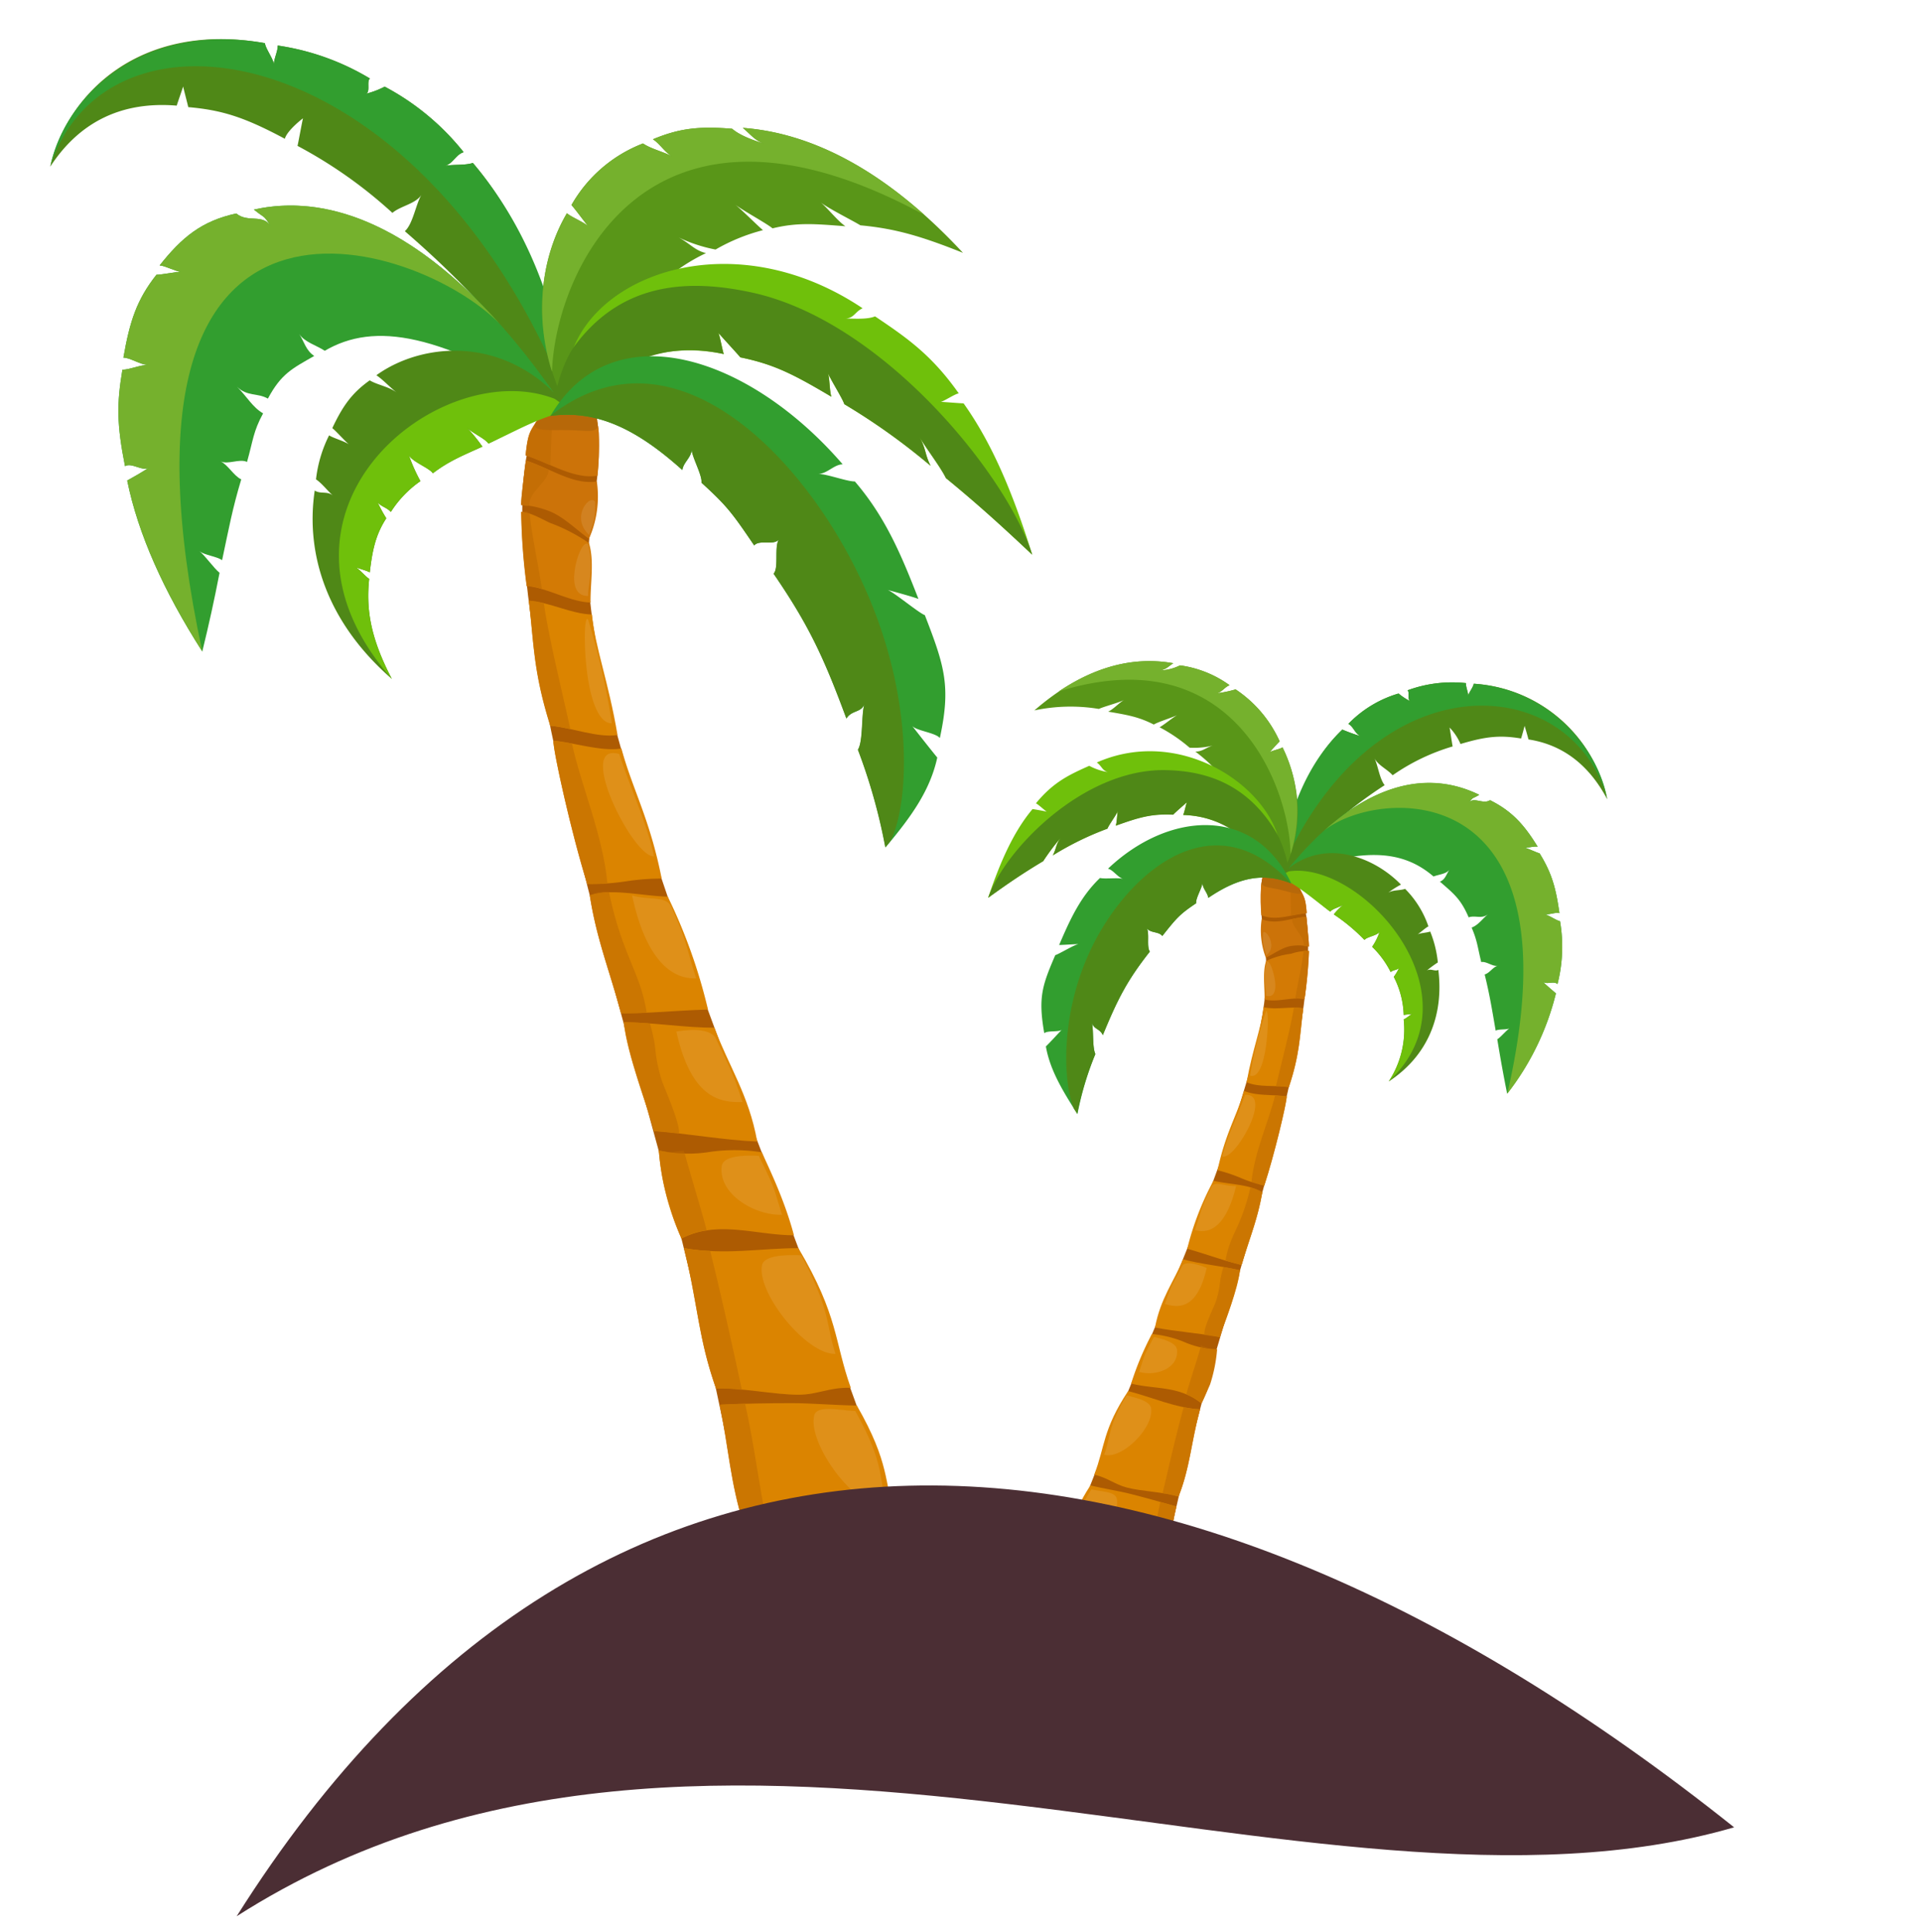 <?xml version="1.0" encoding="UTF-8"?> <svg xmlns="http://www.w3.org/2000/svg" viewBox="0 0 349 351"><defs><style>.cls-1{fill:#fff;}.cls-2{fill:#ad5b02;}.cls-3{fill:#db8400;}.cls-4{fill:#df9019;}.cls-5{fill:#cc7309;}.cls-6{fill:#d37a05;}.cls-7{fill:#b56201;}.cls-8{fill:#cb7601;}.cls-9{fill:#ddb480;}.cls-10{fill:#c46e05;}.cls-11{fill:#c77103;}.cls-12{fill:#4f8817;}.cls-13{fill:#45c43f;}.cls-14{fill:#b76809;}.cls-15{fill:#329e2f;}.cls-16{fill:#75b12d;}.cls-17{fill:#599618;}.cls-18{fill:#6fc00b;}.cls-19{fill:#d7871e;}.cls-20{fill:#d18121;}.cls-21{fill:#4b2e34;fill-rule:evenodd;}</style></defs><g id="Layer_2" data-name="Layer 2"><g id="Layer_1-2" data-name="Layer 1"><rect class="cls-1" width="349" height="351"></rect><g id="Layer_1-3" data-name="Layer_1"><g id="_2506351582672" data-name=" 2506351582672"><path class="cls-2" d="M222.25,241c-6.21,20.69-9,35-12.54,50.92-.29,1.42-.12,3.06-.93,4.31-2.2,3.33-19.32-1.53-18.69-4.75.24-1.09,1-2.83,1.92-5.4,2.61-7.42,7.78-21.28,16.89-42.78,29.25-69.09,19.38-66.25,20.2-82.19.23-4.58,5-4,6.61-.55C241.81,173.52,232.58,206.59,222.25,241Z"></path><path class="cls-3" d="M233.74,199.17c-2.5-.38-5.46-.06-7.72-1-1.33,4.58-3.37,7.59-4.82,14.41a28.4,28.4,0,0,1,4,1.31,25.16,25.16,0,0,0,4.47,1.47C231.48,209.86,233.74,200.37,233.74,199.17Z"></path><path class="cls-3" d="M234.15,197.48c2-5.9,2-9.34,2.61-14.3-2.32-.44-4.82.33-7.2-.22-.41,3.87-2,7.53-3.08,13.64C228.75,197.58,231.65,197.09,234.15,197.48Z"></path><path class="cls-3" d="M225.56,229.78c1.5-5,2.9-8.24,3.77-13.2-2.44-1.48-6-1.42-8.88-2.08a52.59,52.59,0,0,0-4.76,12.34C219,227.76,222.25,229,225.56,229.78Z"></path><path class="cls-3" d="M205.36,271.37c-2.15-.55-4.76-.93-7.26-1.53-3.94,6-3.25,8.35-4.52,11.89,5.8,1.7,11.26,4.21,17.12,5.68,1.62-4.75,1.85-8.89,3-13.75C210.87,272.84,208.14,272.08,205.36,271.37Z"></path><path class="cls-4" d="M194.45,281.24h-.06c1.22-3.33.23-5,3.89-10.69.93.22,2.09.32,3,.54s1.5.55,1.62,1.2C203.56,275.84,198.16,282.23,194.45,281.24Z"></path><path class="cls-3" d="M214.12,271.86c2.15-5.57,2.15-9.23,3.89-15.83-4.7-.33-8.71-2.24-13.06-3.33-4.64,7-4.18,10.1-6.15,15.17,2.5.6,3.77,1.8,5.92,2.35C207.45,270.93,211.34,271,214.12,271.86Z"></path><path class="cls-3" d="M192.76,283.86c-3.13,3.55-3.07,5.46-3.6,6.93-1.5,4.59,18.06,9.12,19.62,5.46,2-4.91,1.92-5.67,1.4-7.2C204.26,287.63,198.57,285.55,192.76,283.86Z"></path><path class="cls-4" d="M190.33,292.1c-.29-.11-.41-.43-.18-1.09a11.2,11.2,0,0,1,3.37-6.16C198.34,286.21,191.78,292.49,190.33,292.1Z"></path><path class="cls-3" d="M221,245.12a16.33,16.33,0,0,1-5.92-1.37,20.64,20.64,0,0,0-5.81-1.42,54.09,54.09,0,0,0-3.77,9c4.3,1.09,8.71.33,12.77,3.6A26.65,26.65,0,0,0,221,245.12Z"></path><path class="cls-3" d="M221.55,243.1c1.16-3.77,3.25-8.46,3.72-12.34-3.37-.81-7-1.09-10.34-2-1.68,4.09-4.06,7-5.1,12.39,3.94.76,7.95,1,11.84,1.74.06-.38,0-.16-.06.11S221.43,243.48,221.55,243.1Z"></path><path class="cls-5" d="M237.4,165.88c-.24-3.17-.58-2.95-1.69-5.3-1.62-3.49-6.38-4-6.61.55a37.47,37.47,0,0,0,.05,5.13C231.88,167.35,234.44,166.15,237.4,165.88Z"></path><path class="cls-6" d="M237,181.49a78.17,78.17,0,0,0,.81-8.74,9.48,9.48,0,0,0-3.25.5,15,15,0,0,0-4.53,1.31c-.69,2-.23,4.8-.29,7C232.11,182.14,234.61,181.05,237,181.49Z"></path><path class="cls-5" d="M237.8,171.94c0-1.15-.4-4.42-.46-5.41-2.9.22-5.4,1.53-8.13.44a14,14,0,0,0,.76,7c1.56-.76,3-1.86,4.58-2.13A9.1,9.1,0,0,1,237.8,171.94Z"></path><path class="cls-7" d="M228.46,215.1a9.19,9.19,0,0,0-1.1-.38v-.05l1.56.49c.23.05.47.11.76.16h0Zm3.31-16.1a12,12,0,0,1,2,.17Z"></path><path class="cls-8" d="M228.92,215.16l-1.56-.49c.58-5.52,3.07-10.75,4.29-15.67h.12l2,.17h0c0,1.2-2.26,10.69-4.06,16.15C229.39,215.27,229.15,215.21,228.92,215.16Z"></path><path class="cls-7" d="M231.82,197.31Zm3.25-14.3a3.55,3.55,0,0,1,1.69.17h0A8.35,8.35,0,0,0,235.07,183Z"></path><path class="cls-8" d="M231.82,197.31c1.16-5,2.5-9.88,3.25-14.3h0a8.35,8.35,0,0,1,1.69.17h0c-.64,5-.64,8.4-2.61,14.3h0a8.28,8.28,0,0,0-2-.17Z"></path><path class="cls-7" d="M224.86,229.62c-.7-.22-1.22-.33-2-.6.75.27,1.51.43,2.26.65.12.06.29.06.41.11h0Zm4.47-13a8.91,8.91,0,0,0-2.15-.88v0a2.65,2.65,0,0,1,.52.11A4.37,4.37,0,0,1,229.33,216.58Z"></path><path class="cls-8" d="M225.15,229.67c-.75-.22-1.51-.38-2.26-.65a.45.45,0,0,1-.24-.06c.82-4.8,2.79-5.84,4.53-13.26a8.91,8.91,0,0,1,2.15.88h0c-.87,5-2.27,8.18-3.77,13.2h0C225.44,229.73,225.27,229.73,225.15,229.67Z"></path><path class="cls-7" d="M209.71,287.14c-.46-.11-.81-.22-1.57-.44l2.27.66c.11,0,.23.05.29.05h0C210.29,287.3,210,287.25,209.71,287.14Z"></path><path class="cls-8" d="M210.41,287.36l-2.27-.66h0c1-4.58,1.62-9.22,2.67-13.86l2.9.82c-1.11,4.86-1.34,9-3,13.75C210.64,287.41,210.52,287.36,210.41,287.36Z"></path><path class="cls-7" d="M211.22,271.31v-.05a16.44,16.44,0,0,1,2.38.49h0A19,19,0,0,0,211.22,271.31Zm3.83-15.72h0c.06,0,.06.06.12.06S215.11,255.59,215.05,255.59Z"></path><path class="cls-8" d="M211.22,271.26c1.16-5,2.32-10.1,3.83-15.67.06,0,.06.06.12.06A21.91,21.91,0,0,0,218,256c-1.57,6.06-1.74,9.61-3.37,14.46-.17.44-.34.93-.52,1.37h0c-.17-.06-.35-.06-.46-.11h-.06A16.44,16.44,0,0,0,211.22,271.26Z"></path><path class="cls-9" d="M237.28,165.88Z"></path><path class="cls-7" d="M234.61,166.31c.87-.16,1.74-.32,2.67-.43h0C236.47,166,235.36,166.21,234.61,166.31Z"></path><path class="cls-9" d="M235.71,160.58v0Z"></path><path class="cls-7" d="M235.71,160.58v-.05h0v.05Z"></path><path class="cls-10" d="M234.55,166.37c-.06-3,0-5.73-.64-7.91a5.42,5.42,0,0,1,1.8,2.07h0v.05h0c1.11,2.35,1.45,2.13,1.69,5.3h-.12c-.93.11-1.8.27-2.67.43Z"></path><path class="cls-9" d="M208.55,296.63v0Zm0-.05c.06-.06.17-.17.17-.27C208.72,296.41,208.61,296.52,208.55,296.58Zm.17-.27a.06.06,0,0,0,.06-.06A.06.06,0,0,1,208.72,296.31Z"></path><path class="cls-8" d="M204.43,297.56a2,2,0,0,0,.17-.38c.7-3.11,2.56-5.79,3.2-8.73.63.16.92.27,1.21.32s.58.17,1.17.28c.4,1.14.58,1.85-.24,4.14a29.68,29.68,0,0,1-1.16,3.06h0a.06.06,0,0,1-.06.06h0c0,.1-.11.21-.17.27h0v.05h-.06C207.85,297.34,206.34,297.62,204.43,297.56Z"></path><path class="cls-7" d="M215.51,253.3h0Z"></path><path class="cls-7" d="M218.07,244.73a.65.65,0,0,0,.11-.32,15.32,15.32,0,0,0,1.69.54,3.38,3.38,0,0,0,1.16.17h0A12,12,0,0,1,218.07,244.73Z"></path><path class="cls-8" d="M218.3,254.94h0a8.48,8.48,0,0,0-2.79-1.64h0c.75-2.67,1.8-5.67,2.61-8.57a12,12,0,0,0,3,.39h0a27.66,27.66,0,0,1-1.28,6.38C219.29,252.76,218.82,253.85,218.3,254.94Z"></path><path class="cls-9" d="M222.31,240.81h0a68,68,0,0,0,2.84-9.28A65.52,65.52,0,0,1,222.31,240.81Zm2.84-9.28v0Zm0-.11v0Z"></path><path class="cls-7" d="M218.82,242.55v-.11c.93.17,1.86.28,2.79.44h0C220.45,242.72,220,242.72,218.82,242.55Zm2.79.33c.23-.66.46-1.36.7-2.07h0l-.7,2.12Zm1-12.66a26.33,26.33,0,0,1,2.67.54C224.4,230.55,223.47,230.38,222.6,230.22Z"></path><path class="cls-8" d="M218.82,242.44c-.23-1.2,1.86-5.29,2.09-6.05,1-3.33.41-2.95,1.34-6.23.11,0,.23.06.35.06.87.16,1.8.33,2.67.54h0a1.43,1.43,0,0,0-.06.5h-.06v.05h0v.05h0v.06h0v.05h0v.06h0a68,68,0,0,1-2.84,9.28c-.24.71-.47,1.41-.7,2.07C220.68,242.72,219.75,242.61,218.82,242.44Zm2.79.44h0v.05h0Z"></path><path class="cls-9" d="M237.69,172.75Z"></path><path class="cls-7" d="M236.82,172.75v-.1a1.83,1.83,0,0,1,.46-.11c.06,0,0,.05,0,.05a.3.3,0,0,0,.23.11.25.25,0,0,0,.18.05h0A5.06,5.06,0,0,0,236.82,172.75Z"></path><path class="cls-11" d="M235.31,181.38c.46-2.9,1.27-6,1.51-8.63a5.06,5.06,0,0,1,.87,0h.11a78.17,78.17,0,0,1-.81,8.74h0a2.94,2.94,0,0,0-1.68-.11Z"></path><path class="cls-9" d="M237.69,171.88h0c0,.06.05.06.11.06h0C237.74,171.94,237.69,171.94,237.69,171.88Z"></path><path class="cls-7" d="M237.22,172l-.35-.16c.29,0,.53,0,.82,0h0C237.16,171.83,237.34,172,237.22,172Z"></path><path class="cls-10" d="M236.87,171.83v-.06c.12-1.69-2.14-3.27-2.14-4.8a21.52,21.52,0,0,1,2.61-.44h0c.06,1,.46,4.26.46,5.41-.06,0-.11,0-.11-.06C237.4,171.88,237.16,171.83,236.87,171.83Z"></path><path class="cls-12" d="M166.65,285.55a.06.06,0,0,1-.06.06c0,.05.06.05.06.05Z"></path><path class="cls-13" d="M167,284.41c0-.06-.05-.11-.11-.22a10.7,10.7,0,0,1-.23,1.36A4.12,4.12,0,0,0,167,284.41Z"></path><path class="cls-14" d="M236.29,161.73c-1.62-3.44-6.85-6.11-7.08-1.47-.06.93,1.51.93,3.37,1.36C234.61,162.11,236.87,162.93,236.29,161.73Z"></path><path class="cls-12" d="M292,145.2a26.42,26.42,0,0,0-24.26-21c-.06.65-1,1.69-1,2.29.05-.6-.47-1.75-.41-2.4a23.51,23.51,0,0,0-10.62,1.31c.46.38-.12,1.63.52,2a12,12,0,0,1-2.15-1.42,20.86,20.86,0,0,0-9.11,5.51c1,.6,1.16,1.75,2.21,2.24a33.38,33.38,0,0,1-3.31-1.2c-5.81,5.57-9.29,13.92-11,26.9a79.9,79.9,0,0,1,18.69-16.8c-.93-1.15-1.22-3.61-1.86-4.92.64,1.31,2.32,2,3.31,3.12a37.58,37.58,0,0,1,10.91-5.24c-.06-.06-.52-3.39-.58-3.44a9.86,9.86,0,0,1,2,3c4.59-1.37,7.14-1.64,11-1,.06-.11.64-2.23.64-2.29s.7,2.35.7,2.46C283.83,135.26,288.65,138.87,292,145.2Z"></path><path class="cls-15" d="M282.67,180.45c-.76-.66-1.74-1.47-2.44-2.18.7.71,2-.17,2.73.49a27.45,27.45,0,0,0,.46-11.41c-.81-.22-2-1.09-2.9-1.31.87.22,2-.38,2.79-.16-.64-4.59-1.4-7.31-3.6-10.86-.58-.17-2.21-.93-2.79-1.09.58.16,1.86-.28,2.44-.11-2.44-4-4.7-6.5-8.65-8.46-1.33.82-3-.71-3.89.49.93-1.2.58-.65,1.92-1.47-10.28-5-23-1.75-35.93,15,14.57-5.78,22-5,27.63-.16.93-.38,2.32-.44,2.9-1.25-.58.81-.75,1.8-1.74,2.18,2.49,2.18,3.77,3.11,5.22,6.49,1.22-.43,2.38.38,3.54-.6-1.16,1-1.8,2-3,2.46,1.05,2.45,1.05,3.44,1.75,6.27.87-.21,2.14.88,3,.66-.87.22-1.51,1.36-2.38,1.58.93,3.82,1.28,6.06,2,10.21.63-.33,2-.11,2.55-.44-.58.33-1.68,1.69-2.26,2,.58,3.55,1.1,6.44,1.79,9.88A48.48,48.48,0,0,0,282.67,180.45Z"></path><path class="cls-15" d="M292,145.2c-1.45-8.52-9.92-20-24.26-21-.06.65-1,1.69-1,2.29.05-.6-.47-1.75-.41-2.4a23.51,23.51,0,0,0-10.62,1.31c.46.38-.12,1.63.52,2a12,12,0,0,1-2.15-1.42,20.86,20.86,0,0,0-9.11,5.51c1,.6,1.16,1.75,2.21,2.24a33.38,33.38,0,0,1-3.31-1.2c-5.81,5.57-10,14.08-11.73,27.07C248.89,118.84,285.74,121.89,292,145.2Z"></path><path class="cls-16" d="M282.67,180.45c-.76-.66-1.74-1.47-2.44-2.18.7.71,2-.17,2.73.49a27.45,27.45,0,0,0,.46-11.41c-.81-.22-2-1.09-2.9-1.31.87.22,2-.38,2.79-.16-.64-4.59-1.4-7.31-3.6-10.86-.58-.17-2.21-.93-2.79-1.09.58.16,1.86-.28,2.44-.11-2.44-4-4.7-6.5-8.65-8.46-1.33.82-3-.71-3.89.49.93-1.2.58-.65,1.92-1.47-8-3.93-17.53-3-28.15,6.49,9.34-7.58,46.78-10.91,33.25,47.81A48.48,48.48,0,0,0,282.67,180.45Z"></path><path class="cls-17" d="M233,135.75c-.35.33-2.09.6-2.43,1,.34-.39,1.56-1.75,1.91-2.08a22.3,22.3,0,0,0-8-9.44,21.57,21.57,0,0,1-3.42.71c1-.27,1.39-1.09,2.32-1.47a19.91,19.91,0,0,0-9-3.6,8.81,8.81,0,0,1-3.77.92c1.16-.1,1.62-.71,2.55-1.31-7.83-1.41-16.36.88-25.24,8.57a31.58,31.58,0,0,1,11.72-.27c.93-.44,3.71-1.15,4.59-1.64-.88.49-2,1.75-2.91,2.13,3.49.6,5.52.93,8.3,2.35.76-.49,3.49-1.31,4.3-1.75-.81.44-2.44,1.8-3.25,2.24a28.86,28.86,0,0,1,5.45,3.71,13.94,13.94,0,0,0,4.18-.38c-1.33.43-1.86,1.09-3.13,1.09a28.53,28.53,0,0,1,6.56,6.87c.64,0,2.09.82,2.78.55-.69.27-1.16.87-1.8.87,3.83,5.19,6.85,11.3,8.54,13.26C237,150.76,236.24,142.3,233,135.75Z"></path><path class="cls-16" d="M233,135.75c-.35.33-2.09.6-2.43,1,.34-.39,1.56-1.75,1.91-2.08a22.3,22.3,0,0,0-8-9.44,21.57,21.57,0,0,1-3.42.71c1-.27,1.39-1.09,2.32-1.47a19.91,19.91,0,0,0-9-3.6,8.81,8.81,0,0,1-3.77.92c1.16-.1,1.62-.71,2.55-1.31-6.5-1.14-13.52.22-20.83,5.13,32-10,42,17.74,42.13,29.58A26.19,26.19,0,0,0,233,135.75Z"></path><path class="cls-18" d="M232.46,158.51c3.14-12.17-15.84-27.67-33.2-20,.87.6,1,1.47,2,1.74a10.66,10.66,0,0,1-3.37-1.14c-3.66,1.64-6.5,2.94-9.69,6.82.35.11,1.74,1.42,2,1.53-.29-.11-2.26-.44-2.61-.49-3.31,3.93-5.75,9.22-8.07,16.1,3.77-2.73,6.5-4.59,10-6.66a41.67,41.67,0,0,1,3.14-4.2c-.87,1.2-.76,2-1.4,3.16a54.66,54.66,0,0,1,9.93-4.86c.23-.65,1.74-2.67,1.91-3.27-.17.6-.17,2.07-.4,2.73,4.41-1.58,6.56-2.18,10.45-2,.11-.22,2.37-2.13,2.49-2.29-.12.16-.52,2.13-.7,2.34C217.84,148.14,225.27,148.91,232.46,158.51Z"></path><path class="cls-12" d="M232.11,151.64c-5.45-9.5-13.34-11.57-20.14-11.74-15.2-.43-29.65,14.74-32.44,23.2,3.6-2.62,6.62-4.64,10-6.66a41.67,41.67,0,0,1,3.14-4.2c-.87,1.2-.76,2-1.4,3.16a54.66,54.66,0,0,1,9.93-4.86c.23-.65,1.74-2.67,1.91-3.27-.17.6-.17,2.07-.4,2.73,4.41-1.58,6.56-2.18,10.45-2,.11-.22,2.37-2.13,2.49-2.29-.12.16-.52,2.13-.7,2.34,2.91.11,9.52.6,16.72,10.21.06-.06,2.73,2.13,2.73,2.07A22.67,22.67,0,0,0,232.11,151.64Z"></path><path class="cls-12" d="M261.31,176.19c-.64.33-1.39-.32-2.09.11a21.78,21.78,0,0,1,2-1.47,20.14,20.14,0,0,0-1.39-5.62c-.46.22-1.86.27-2.32.54.46-.27,1.51-1.25,2-1.47a17.8,17.8,0,0,0-4.24-6.82c-.81.33-2.2.16-3.07.71a16.47,16.47,0,0,1,2.32-1.48c-5.28-5.45-15.26-9-22.35-1.14,3.72.27,6.21,3.6,9.52,6.06.41-.6,1.86-.82,2.5-1.37a11.67,11.67,0,0,0-1.86,1.86,33.55,33.55,0,0,1,5.57,4.64c.47-.6,2.56-.82,2.79-1.59a11,11,0,0,1-1.39,2.84,16.91,16.91,0,0,1,3.36,4.58c.52-.43,1.22-.32,1.57-.81a10.31,10.31,0,0,1-1,1.69,16.11,16.11,0,0,1,1.8,6.93c.41-.11,1.22-.11,1.63-.22-.41.11-1.16.87-1.63,1a17.1,17.1,0,0,1-2.72,11.29C259.63,191.64,262.3,184.16,261.31,176.19Z"></path><path class="cls-18" d="M234.15,158.29a9.28,9.28,0,0,0-2,1.26,1.07,1.07,0,0,1,1.34.22c3,1.63,5.22,3.65,8.18,5.84.41-.6,1.86-.82,2.5-1.37a11.67,11.67,0,0,0-1.86,1.86,33.55,33.55,0,0,1,5.57,4.64c.47-.6,2.56-.82,2.79-1.59a11,11,0,0,1-1.39,2.84,16.91,16.91,0,0,1,3.36,4.58c.52-.43,1.22-.32,1.57-.81a10.31,10.31,0,0,1-1,1.69,16.11,16.11,0,0,1,1.8,6.93c.41-.11,1.22-.11,1.63-.22-.41.11-1.16.87-1.63,1a17.1,17.1,0,0,1-2.72,11.29C269.26,180.67,247.32,156.27,234.15,158.29Z"></path><path class="cls-15" d="M234.61,160.48c-6.85-14.41-22.52-12.94-33.31-2.68,1,.27,1.74,1.58,2.78,1.86-1-.28-3.25.05-4.24-.17-3.54,3.39-5.39,7.43-7.42,12.17.69,0,2.9-.16,3.59-.16-.69,0-3.65,1.85-4.29,2-2.38,5.52-3.14,7.7-2,14.19.58-.54,2.72-.16,3.19-.65-.47.49-2.32,2.51-2.9,3.05.75,4.26,3,8,5.74,12.28A57.25,57.25,0,0,1,199,191.47c-.58-1.25-.29-4.47-.64-5.73.35,1.26,1.45,1.09,2,2.29,2.73-6.65,4.47-10,8.54-15.17-.64-.87,0-3.33-.58-4.31.58,1,2.2.6,2.84,1.48,2.61-3.28,3.13-3.93,6.15-5.95-.11-.93,1.1-2.79,1.16-3.77-.06,1,.93,1.86,1.05,2.79C224.63,159.66,229.27,158.29,234.61,160.48Z"></path><path class="cls-12" d="M199,191.47c-.58-1.25-.29-4.47-.64-5.73.35,1.26,1.45,1.09,2,2.29,2.73-6.65,4.47-10,8.54-15.17-.64-.87,0-3.33-.58-4.31.58,1,2.2.6,2.84,1.48,2.61-3.28,3.13-3.93,6.15-5.95-.11-.93,1.1-2.79,1.16-3.77-.06,1,.93,1.86,1.05,2.79,5-3.44,9.69-4.81,15-2.62-13.47-14.79-28.09-3.06-35.06,9.49-7.13,12.83-6.38,26.74-4.35,31.43.18.28.41.61.58.93A57.25,57.25,0,0,1,199,191.47Z"></path><path class="cls-4" d="M200.66,264.27h-.06c1.22-3.38.64-5,4.06-10.8a8.32,8.32,0,0,1,1,.27c1.57.38,3.36,1,3.48,2.13C209.59,259.36,203.91,265.09,200.66,264.27Z"></path><path class="cls-4" d="M207.16,249.26a1.19,1.19,0,0,1-.23,0c1.16-3.33.58-2.46,2.72-6.39a8.72,8.72,0,0,1,.93.22c1.45.39,3.14,1,3.25,2.08C214.18,248.55,210.12,250,207.16,249.26Z"></path><path class="cls-4" d="M212.09,237c-.17-.06-.29-.06-.46-.11,1.16-3.39,1.1-3,3.19-7,.4-.54,1.45-.49,2.49-.22a13,13,0,0,1,1.92.66C217.66,237.2,214.76,237.7,212.09,237Z"></path><path class="cls-4" d="M217.31,223.51c-.05,0-.11-.06-.23-.06,1.22-3.38,1-4,3.08-8,.69-.93,2.61.11,4.41,0C222.89,222.52,220,224.16,217.31,223.51Z"></path><path class="cls-4" d="M222.13,210.08h-.06c.82-3.6,2.73-7.26,4.12-11.19a1.71,1.71,0,0,1,.76.06c1.8.44,1.16,3.38-.23,6.11S223.29,210.35,222.13,210.08Z"></path><path class="cls-4" d="M227.18,195.4h-.06a67.75,67.75,0,0,1,2.9-11.73.06.06,0,0,1,.06-.06c.35.11.35,3.22-.06,6.28S228.69,195.84,227.18,195.4Z"></path><path class="cls-19" d="M230.08,180.89H230c.12-1.15-.69-3.33.12-6.12a.17.17,0,0,1,.18-.11c.46.11,1.1,1.86,1.33,3.5S231.53,181.27,230.08,180.89Z"></path><path class="cls-20" d="M230,173.57c-.06-1-.76-1.63-.53-4.09.06-.16.18-.22.29-.16C230.49,169.53,231.94,172.26,230,173.57Z"></path><path class="cls-2" d="M117.83,202.33c9.41,33.78,13.59,56.48,18.81,82,.46,2.29.17,4.69,1.45,6.93,3.37,5.89,30.76,5.13,29.77,0-.34-1.69-1.5-4.69-2.84-8.89-4.06-12.23-12-35.26-26-71.39C94,95.1,109.71,103.18,108.78,78.73c-.23-7.1-7.89-8.08-10.56-3.44C88.29,92.53,102.22,146.23,117.83,202.33Z"></path><path class="cls-3" d="M100.54,134.55c4,.39,8.7,2,12.36,1.42,2,7.42,5.17,12.77,7.31,23.63a42.52,42.52,0,0,0-6.44.49,42.32,42.32,0,0,1-7.08.49C103.85,151.58,100.48,136.35,100.54,134.55Z"></path><path class="cls-3" d="M100,131.83c-3.08-9.77-3-14.9-3.89-22.71,3.77.28,7.66,2.4,11.43,2.51.58,6,3,12.12,4.65,21.89C108.55,134.06,104,132.21,100,131.83Z"></path><path class="cls-3" d="M112.84,184.05c-2.26-8.18-4.47-13.59-5.69-21.39,3.89-1.37,9.52.11,14.17.22a98.59,98.59,0,0,1,7.31,20.52C123.35,183.51,118.18,184.11,112.84,184.05Z"></path><path class="cls-3" d="M144,254.89c3.48,0,7.66.38,11.67.43,6.09,10.64,4.93,13.92,6.9,19.81-9.28.27-18.05,2-27.39,2-2.5-7.86-2.79-14.25-4.41-21.94C135.25,254.94,139.66,254.89,144,254.89Z"></path><path class="cls-4" d="M161.13,274h.18c-1.86-5.57-.29-7.59-5.92-17.68-1.57-.06-3.37-.38-4.82-.38s-2.44.27-2.67,1.25C146.8,262.31,155.21,274,161.13,274Z"></path><path class="cls-3" d="M130.08,252.21c-3.25-9.22-3.19-14.79-5.8-25.48,7.48,1.31,13.93,0,20.77,0,7.32,12.38,6.5,16.91,9.52,25.37-4-.11-6,1.26-9.52,1.26C140.7,253.36,134.55,252.05,130.08,252.21Z"></path><path class="cls-3" d="M163.8,278.68c4.88,6.55,4.76,9.44,5.57,11.84,2.32,7.53-28.9,6.82-31.28.71-3.19-8.24-3-9.33-2.09-11.41C145.4,279.88,154.52,279,163.8,278.68Z"></path><path class="cls-4" d="M167.52,292.05c.46,0,.63-.49.29-1.58-.7-2.19-.53-4.75-5.23-10.65C154.86,280,165.14,292.05,167.52,292.05Z"></path><path class="cls-3" d="M119.69,209a25.25,25.25,0,0,0,9.46.22,31.62,31.62,0,0,1,9.29.11c.58,1.53,3.94,8,5.8,15.06-6.9,0-13.87-2.83-20.43.6A47.81,47.81,0,0,1,119.69,209Z"></path><path class="cls-3" d="M118.94,205.83c-1.74-6.17-4.94-14.14-5.63-20.14,5.39.05,11.2,1,16.48,1,2.55,6.88,6.27,12.22,7.78,20.68-6.21-.27-12.66-1.47-18.75-1.91-.17-.54-.06-.16.06.22S119.05,206.37,118.94,205.83Z"></path><path class="cls-5" d="M95.49,82.71c.46-4.69.93-4.31,2.73-7.42,2.67-4.64,10.33-3.66,10.56,3.44a53.29,53.29,0,0,1-.23,7.69C104.25,87.08,100.13,84.24,95.49,82.71Z"></path><path class="cls-6" d="M95.72,106.45a112.86,112.86,0,0,1-1-13.48c1.74.16,3.48,1.2,5.16,2A31.65,31.65,0,0,1,107,98.65c1,3.22.23,7.36.29,10.8C103.5,109.34,99.49,106.78,95.72,106.45Z"></path><path class="cls-5" d="M94.68,91.72c0-1.75.69-6.55.87-8.08,4.64,1.53,8.59,4.47,12.88,3.82A19,19,0,0,1,107,97.88c-2.38-1.74-4.64-4-7.14-5A16.69,16.69,0,0,0,94.68,91.72Z"></path><path class="cls-7" d="M108.55,160.64a12.42,12.42,0,0,0,1.8-.11v-.05c-.82.05-1.69.1-2.56.1h-1.1C107.62,160.64,108.08,160.64,108.55,160.64Zm-4.88-25.59a21.23,21.23,0,0,0-3.13-.5C101.52,134.66,102.57,134.83,103.67,135.05Z"></path><path class="cls-8" d="M107.79,160.58c.87,0,1.74-.05,2.56-.1-.76-8.57-4.7-17.52-6.45-25.43h-.23c-1.1-.22-2.15-.39-3.13-.5h0c-.06,1.8,3.31,17,6.15,26Z"></path><path class="cls-7" d="M103.61,132.48v0a2,2,0,0,1-.52-.11Zm-4.87-22.92a6.58,6.58,0,0,0-2.67-.44h0A15.49,15.49,0,0,1,98.74,109.56Z"></path><path class="cls-8" d="M103.61,132.43c-1.74-8-3.77-15.88-4.81-22.87h-.06a15.49,15.49,0,0,0-2.67-.44h0c.93,7.81.81,12.94,3.89,22.71h0a23.1,23.1,0,0,1,3.13.49A2,2,0,0,0,103.61,132.43Z"></path><path class="cls-7" d="M114,184.05c1,0,1.92,0,3.14-.05-1.22.05-2.38.05-3.6.05H114Zm-6.85-21.39a11.53,11.53,0,0,1,3.49-.6.06.06,0,0,1-.06-.06h-.87A5.47,5.47,0,0,0,107.15,162.66Z"></path><path class="cls-8" d="M113.54,184.05c1.22,0,2.38,0,3.6-.05.11,0,.23-.06.35-.06-1.22-7.58-4.3-9.93-6.85-21.88a11.53,11.53,0,0,0-3.49.6h0c1.22,7.8,3.43,13.21,5.69,21.39h.7Z"></path><path class="cls-7" d="M136.75,277.1a23.85,23.85,0,0,0,2.56-.11c-1.22.05-2.44.11-3.66.11h1.1Z"></path><path class="cls-8" d="M135.65,277.1c1.22,0,2.44-.06,3.66-.11h.06c-1.51-7.26-2.32-14.52-4-22-1.86.06-2.73.06-4.64.17,1.62,7.69,1.91,14.08,4.41,21.94Z"></path><path class="cls-7" d="M134.78,252.54v-.11c-1.33-.11-2.61-.22-3.83-.22h-.06C132.17,252.21,133,252.38,134.78,252.54ZM129,227.27v-.05h-.24A.53.53,0,0,1,129,227.27Z"></path><path class="cls-8" d="M134.78,252.43c-1.74-8-3.54-16.26-5.74-25.16a.53.53,0,0,0-.24-.05,28.7,28.7,0,0,1-4.52-.49c2.38,9.82,2.55,15.28,5.05,23.24.23.71.46,1.48.75,2.24H131C132.17,252.21,133.45,252.32,134.78,252.43Z"></path><path class="cls-9" d="M95.66,82.77h0c-.06,0-.11,0-.11-.06S95.6,82.77,95.66,82.77Z"></path><path class="cls-7" d="M99.84,84.46c-1.33-.6-2.73-1.2-4.18-1.69h0C96.94,83.2,98.68,84,99.84,84.46Z"></path><path class="cls-10" d="M100,84.46c.17-4.48.11-8.57,1.22-11.68a5.66,5.66,0,0,0-2.91,2.45h0l0,.06h0C96.42,78.4,96,78,95.49,82.71h.06c0,.06,0,.06.11.06,1.45.49,2.85,1.09,4.18,1.69Z"></path><path class="cls-9" d="M138.5,291.94v0Zm-.06-.11a1.73,1.73,0,0,1-.35-.55A1.73,1.73,0,0,0,138.44,291.83Z"></path><path class="cls-8" d="M144.94,294.94a3.54,3.54,0,0,1-.29-.71c-1.05-4.91-3.89-9.71-4.88-14.46-.93.05-1.39.05-1.91.05H136c-.64,1.53-.93,2.52.23,6.34.41,1.3,1.05,2.94,1.86,5.07h0v0h0a1.73,1.73,0,0,0,.35.55v.06h.06v.05C139.48,293.19,141.92,294.23,144.94,294.94Z"></path><path class="cls-7" d="M128.28,223.56h0Z"></path><path class="cls-7" d="M124.39,209.59c-.06-.16-.11-.33-.17-.55-1,.06-1.68.22-2.61.22a9,9,0,0,1-1.92-.22h0A21.92,21.92,0,0,0,124.39,209.59Z"></path><path class="cls-8" d="M123.81,225h0a11.21,11.21,0,0,1,4.47-1.47h.12c-1.11-4.26-2.73-9.28-4-14a21.92,21.92,0,0,1-4.7-.55h0a43.94,43.94,0,0,0,2,10.21C122.3,221.27,123,223.12,123.81,225Z"></path><path class="cls-9" d="M117.78,202.06V202c-1.63-5-3.54-10.54-4.3-15.18C114.24,191.47,116.21,197,117.78,202.06Zm-4.3-15.23v0Zm0-.05v0Zm0-.06v0Zm0-.1h0Z"></path><path class="cls-7" d="M123.29,206a.16.16,0,0,1,.06-.11c-1.57-.16-3-.33-4.53-.44h0C120.68,205.61,121.37,205.77,123.29,206Zm-4.47-.55c-.29-1.09-.7-2.23-1-3.43v.05c.34,1.15.75,2.29,1,3.38Zm-1.28-19.59c-1.56-.11-2.55-.16-4.23-.16C114.7,185.69,116.15,185.74,117.54,185.85Z"></path><path class="cls-8" d="M123.35,205.88c.29-1.8-2.9-8.73-3.25-10-1.51-5.4-.52-4.59-2-9.93a1.6,1.6,0,0,1-.53-.06c-1.39-.11-2.84-.16-4.23-.16h0c0,.22,0,.49.11.76h0v.06h0v.05h0v.06h.06v0h0v.05h0v.06h0v.05h0c.76,4.64,2.67,10.21,4.3,15.18.34,1.2.75,2.34,1,3.43C120.33,205.55,121.78,205.72,123.35,205.88Z"></path><path class="cls-9" d="M94.91,93v0h-.23A.4.4,0,0,1,94.91,93Z"></path><path class="cls-7" d="M96.24,93.35v-.22c-.52-.21-.69-.32-.75-.32s0,0-.06.11-.06.1-.35.1a.23.23,0,0,1-.17,0v0A7.58,7.58,0,0,1,96.24,93.35Z"></path><path class="cls-11" d="M98.45,107c-.64-4.59-1.86-9.66-2.21-13.65A7.58,7.58,0,0,0,94.91,93a.4.4,0,0,0-.23,0h0a112.86,112.86,0,0,0,1,13.48h0a5.94,5.94,0,0,1,2.73.55Z"></path><path class="cls-9" d="M94.91,91.72Z"></path><path class="cls-7" d="M95.55,92c.11,0,.23-.06.58-.11l-1.22-.16h0C95.66,91.82,95.43,92,95.55,92Zm0-8.3v0Z"></path><path class="cls-10" d="M96.13,91.88l.05-.06c-.11-2.62,3.43-4.14,3.49-6.49-1.16-.49-2.85-1.26-4.12-1.64v0h0c-.18,1.53-.87,6.33-.87,8.08h.23Z"></path><path class="cls-12" d="M205.3,291.23s.06.11.06.16a.06.06,0,0,1-.06.06Z"></path><path class="cls-13" d="M204.72,289.43c.12-.11.17-.22.23-.27a14.93,14.93,0,0,0,.35,2.07A7.39,7.39,0,0,1,204.72,289.43Z"></path><path class="cls-14" d="M97.29,76.82c2.67-4.59,11.08-6.61,11.32.49,0,1.42-2.38.87-5.4.82C100,78.07,96.36,78.45,97.29,76.82Z"></path><path class="cls-12" d="M9.13,30.27c3-13.1,16.19-26.47,39-22.43.11,1,1.57,2.89,1.62,3.87,0-1,.76-2.51.7-3.44a45.16,45.16,0,0,1,16.77,6c-.69.43.18,2.56-.81,2.78a15.91,15.91,0,0,0,3.48-1.31,45.58,45.58,0,0,1,14.34,11.9c-1.51.49-1.92,2.18-3.54,2.51,1.62-.33,3.71-.06,5.22-.55,9.11,10.7,14.45,24.67,17,45C92.53,60.12,83.94,51,73.55,42c1.51-1.37,2-5,3.08-6.72-1,1.75-3.78,2.08-5.34,3.39A83.6,83.6,0,0,0,54.05,26.5c.06-.11.93-4.91,1-5s-2.9,2.18-3.3,3.71C44.47,21.32,40.41,20,34.2,19.46c0-.11-.93-3.65-.93-3.76,0,.11-1.16,3.38-1.16,3.49C22.3,18.37,14.52,22,9.13,30.27Z"></path><path class="cls-15" d="M23.11,87.29c1.28-.7,2.79-1.58,3.95-2.34-1.16.76-3.13-1-4.35-.27C21.2,77,21.2,73.38,22.24,67.16c1.28,0,3.25-.88,4.65-.88-1.4,0-3.2-1.31-4.47-1.31,1.16-6.65,2.43-10.53,6-15.06.93,0,3.6-.54,4.47-.54-.87,0-3-1.15-3.89-1.15,4-5.07,7.61-8.08,13.93-9.44,2.09,1.75,4.76,0,6.27,2.29-1.51-2.24-1-1.31-3.07-3,16.42-3.66,36.56,6.22,56.76,36.61C79.88,60.23,68,58.48,59,63.72c-1.51-1-3.71-1.58-4.64-3.06.93,1.48,1.22,3,2.73,4-4,2.29-6,3.22-8.42,7.75-1.92-1.09-3.77-.33-5.63-2.18,1.86,1.85,2.84,3.76,4.76,4.86C46,78.4,46,79.93,44.88,83.91c-1.4-.65-3.43.55-4.82-.11,1.39.66,2.38,2.62,3.77,3.28-1.62,5.4-2.2,8.67-3.48,14.68-1-.71-3.13-.88-4.12-1.64,1,.76,2.67,3.16,3.66,3.93-1,5.13-1.92,9.33-3.14,14.3C29.73,107.38,25.09,97,23.11,87.29Z"></path><path class="cls-15" d="M9.13,30.27c2.49-12.34,16.19-26.47,39-22.43.11,1,1.57,2.89,1.62,3.87,0-1,.76-2.51.7-3.44a45.16,45.16,0,0,1,16.77,6c-.69.43.18,2.56-.81,2.78a15.91,15.91,0,0,0,3.48-1.31,45.58,45.58,0,0,1,14.34,11.9c-1.51.49-1.92,2.18-3.54,2.51,1.62-.33,3.71-.06,5.22-.55C95,40.31,101.52,54.77,104,75.13,78.19,7,19.57-2.59,9.13,30.27Z"></path><path class="cls-16" d="M23.11,87.29c1.28-.7,2.79-1.58,3.95-2.34-1.16.76-3.13-1-4.35-.27C21.2,77,21.2,73.38,22.24,67.16c1.28,0,3.25-.88,4.65-.88-1.4,0-3.2-1.31-4.47-1.31,1.16-6.65,2.43-10.53,6-15.06.93,0,3.6-.54,4.47-.54-.87,0-3-1.15-3.89-1.15,4-5.07,7.61-8.08,13.93-9.44,2.09,1.75,4.76,0,6.27,2.29-1.51-2.24-1-1.31-3.07-3,12.82-2.84,28,2.23,44.63,20.73C76,43.64,16.55,24.1,36.75,118.35,29.73,107.38,25.09,97,23.11,87.29Z"></path><path class="cls-17" d="M103,38.73c.58.6,3.31,1.74,3.89,2.4-.58-.66-2.44-3.22-3.07-3.88a25.47,25.47,0,0,1,13-11.19c1.45,1,3.83,1.53,5.39,2.41-1.56-.88-2.14-2.19-3.59-3.17,4.81-2,8.35-2.4,14.39-1.91,1.51,1.31,4.12,2.18,6,2.78-1.86-.6-2.56-1.69-4.06-2.94,12.47.92,26.06,7.69,40,22.7-7.78-3.11-12.43-4.42-18.64-5-1.5-.92-5.92-3.11-7.25-4.2,1.33,1.09,3.08,3.38,4.53,4.37-5.58-.44-8.77-.71-13.24.38-1.22-1-5.57-3.33-6.85-4.37,1.28,1,3.89,3.66,5.11,4.7A34.34,34.34,0,0,0,130,45.33a27.48,27.48,0,0,1-6.67-2.18c2.09,1.14,2.9,2.34,4.93,2.83a32.89,32.89,0,0,0-10.56,7.92c-1-.22-3.37.38-4.41-.22,1,.6,1.8,1.74,2.78,2-6.15,6.44-11.08,14.52-13.81,16.81C96.48,60,97.87,47.4,103,38.73Z"></path><path class="cls-16" d="M103,38.73c.58.6,3.31,1.74,3.89,2.4-.58-.66-2.44-3.22-3.07-3.88a25.47,25.47,0,0,1,13-11.19c1.45,1,3.83,1.53,5.39,2.41-1.56-.88-2.14-2.19-3.59-3.17,4.81-2,8.35-2.4,14.39-1.91,1.51,1.31,4.12,2.18,6,2.78-1.86-.6-2.56-1.69-4.06-2.94,10.38.76,21.53,5.56,33,15.82-50.73-27.56-67.09,10.7-67.67,28.49C96.48,55.37,99.38,44.84,103,38.73Z"></path><path class="cls-18" d="M103.5,73.43C98.74,53.79,129.27,37.63,156.72,56c-1.39.6-1.57,1.86-3.19,1.86,1.62,0,4,.21,5.45-.39,5.75,3.88,10.22,6.93,15.21,14-.58,0-2.84,1.53-3.31,1.53.47,0,3.6.27,4.18.27,5.17,7.26,8.94,16.21,12.48,27.5-5.92-5.56-10.22-9.44-15.67-13.91-1.05-2.13-3.6-5.4-4.88-7.59,1.28,2.19,1,3.22,2.09,5.35a117.5,117.5,0,0,0-15.67-11.19c-.35-1.09-2.67-4.74-3-5.73.35,1,.29,3.28.64,4.37-7-4.15-10.44-5.89-16.54-7.15-.23-.33-3.77-4.15-4-4.47.23.32.81,3.49,1,3.87C127,63.39,115.16,61.65,103.5,73.43Z"></path><path class="cls-12" d="M104.19,63.12c8.88-12.28,21.48-12.33,32.33-10,24.15,5.19,46.78,33.78,51,47.64-5.63-5.34-10.39-9.6-15.67-13.91-1.05-2.13-3.6-5.4-4.88-7.59,1.28,2.19,1,3.22,2.09,5.35a117.5,117.5,0,0,0-15.67-11.19c-.35-1.09-2.67-4.74-3-5.73.35,1,.29,3.28.64,4.37-7-4.15-10.44-5.89-16.54-7.15-.23-.33-3.77-4.15-4-4.47.23.32.81,3.49,1,3.87-4.53-.93-15.09-2.78-26.81,9,0,0-4.3,2.19-4.36,2.13C100.19,74.74,101.23,67.54,104.19,63.12Z"></path><path class="cls-12" d="M57.18,89.1c1,.7,2.27.05,3.31.92-1-.87-2-2.23-3.08-2.94a23.67,23.67,0,0,1,2.38-8c.7.49,2.91,1.09,3.66,1.69-.75-.6-2.38-2.46-3.08-3,1.86-3.93,3.49-6.33,6.8-8.68,1.33.82,3.54,1.15,4.93,2.24-1.39-1.09-2.44-2.29-3.72-3.17C76.92,62,92.93,60.5,104,75.13c-6-1-10,3.05-15.26,5.45-.7-1-3-1.91-4-3a31.2,31.2,0,0,1,2.9,3.55c-3.6,1.64-6.09,2.62-9,4.85-.63-1-4-2.18-4.41-3.43a31.38,31.38,0,0,0,2.15,4.85A19.75,19.75,0,0,0,71,93c-.76-.87-1.92-1-2.44-1.85a25.92,25.92,0,0,0,1.62,3c-2,3.06-2.55,6-3,9.82-.69-.38-2-.65-2.67-1,.7.33,1.92,1.8,2.56,2.18-.58,5.52.23,10.75,4.12,18.18C59.5,113.16,55.44,100.77,57.18,89.1Z"></path><path class="cls-18" d="M100.77,72.45A19.56,19.56,0,0,1,104,75.13c-.58-.39-1.51-.82-2.15-.17-4.76,1.31-8.41,3.49-13.11,5.62-.7-1-3-1.91-4-3a31.2,31.2,0,0,1,2.9,3.55c-3.6,1.64-6.09,2.62-9,4.85-.63-1-4-2.18-4.41-3.43a31.38,31.38,0,0,0,2.15,4.85A19.75,19.75,0,0,0,71,93c-.76-.87-1.92-1-2.44-1.85a25.92,25.92,0,0,0,1.62,3c-2,3.06-2.55,6-3,9.82-.69-.38-2-.65-2.67-1,.7.33,1.92,1.8,2.56,2.18-.58,5.52.23,10.75,4.12,18.18C44.41,92.81,79.88,64.32,100.77,72.45Z"></path><path class="cls-15" d="M100,75.56c11.26-19.15,36.16-10.86,53.1,8.79-1.56,0-2.84,1.74-4.47,1.74,1.63,0,5.17,1.37,6.68,1.37,5.57,6.49,8.47,13.42,11.55,21.34-1-.39-4.59-1.37-5.63-1.64,1,.27,5.69,4.2,6.79,4.58,3.6,9.28,4.76,12.94,2.73,22.32-.87-1-4.35-1.31-5.05-2.23.7.92,3.71,4.74,4.58,5.78-1.33,6.11-4.87,10.91-9.4,16.32a103.19,103.19,0,0,0-5-17.74c1-1.58.58-6.66,1.22-8.35-.64,1.69-2.32,1.09-3.31,2.68-4.12-11.14-6.85-17-13.23-26.31,1-1,.06-5,1-6.27-.92,1.25-3.54,0-4.52,1.14-4.07-6-4.94-7.15-9.58-11.4.17-1.37-1.74-4.64-1.8-6.12.06,1.48-1.51,2.41-1.68,3.82C115.92,78.18,108.61,74.36,100,75.56Z"></path><path class="cls-12" d="M155.85,136.19c1-1.58.58-6.66,1.22-8.35-.64,1.69-2.32,1.09-3.31,2.68-4.12-11.14-6.85-17-13.23-26.31,1-1,.06-5,1-6.27-.92,1.25-3.54,0-4.52,1.14-4.07-6-4.94-7.15-9.58-11.4.17-1.37-1.74-4.64-1.8-6.12.06,1.48-1.51,2.41-1.68,3.82-8-7.2-15.32-11-24-9.82,21.82-17.13,44.86,6.28,55.6,27.94,11.09,22.16,9.58,42.95,6.21,49.28-.29.38-.64.77-.93,1.15A103.19,103.19,0,0,0,155.85,136.19Z"></path><path class="cls-4" d="M151.67,245.94h.12c-1.8-5.57-.87-7.81-6.21-17.9A13.83,13.83,0,0,0,144,228c-2.49,0-5.34.33-5.57,1.91C137.57,235,146.45,245.94,151.67,245.94Z"></path><path class="cls-4" d="M141.75,220.67h.34c-1.79-5.51-.92-3.93-4.23-10.7a14.74,14.74,0,0,0-1.51-.05c-2.32,0-5,.33-5.23,1.91C130.49,216.85,136.93,220.67,141.75,220.67Z"></path><path class="cls-4" d="M134.08,200.2c.3,0,.53,0,.82,0-1.86-5.51-1.74-5-4.94-11.73-.63-1-2.32-1.37-4-1.37a23.56,23.56,0,0,0-3.08.28C125.32,198.35,129.85,200.2,134.08,200.2Z"></path><path class="cls-4" d="M126.08,177.72h.4c-1.86-5.57-1.51-6.49-4.64-13.26-1.16-1.75-4.24-.93-7-1.8C117.25,174.06,121.84,177.72,126.08,177.72Z"></path><path class="cls-4" d="M118.76,155.56h.06c-1.22-5.78-4.18-12.11-6.33-18.6a4.48,4.48,0,0,0-1.1-.17c-2.9,0-2,4.69.12,9.39S116.91,155.56,118.76,155.56Z"></path><path class="cls-4" d="M111.1,131.39h.06a130.87,130.87,0,0,0-4.35-18.94c-.06,0-.06,0-.12,0-.52,0-.64,4.75-.06,9.49S108.66,131.39,111.1,131.39Z"></path><path class="cls-19" d="M106.75,108.25h.11c-.17-1.8,1.17-4.75,0-9.33-.12-.11-.18-.17-.29-.17-.76,0-1.8,2.35-2.15,4.75S104.43,108.25,106.75,108.25Z"></path><path class="cls-20" d="M107.1,97.23c.17-1.42,1.22-2.24,1-6.06a.55.55,0,0,0-.52-.33C106.34,90.84,104,94.44,107.1,97.23Z"></path><path class="cls-21" d="M315.05,331.94C238.85,354.1,129.33,293,43,348.09,109.13,243.21,212,249.81,315.05,331.94Z"></path></g></g></g></g></svg> 